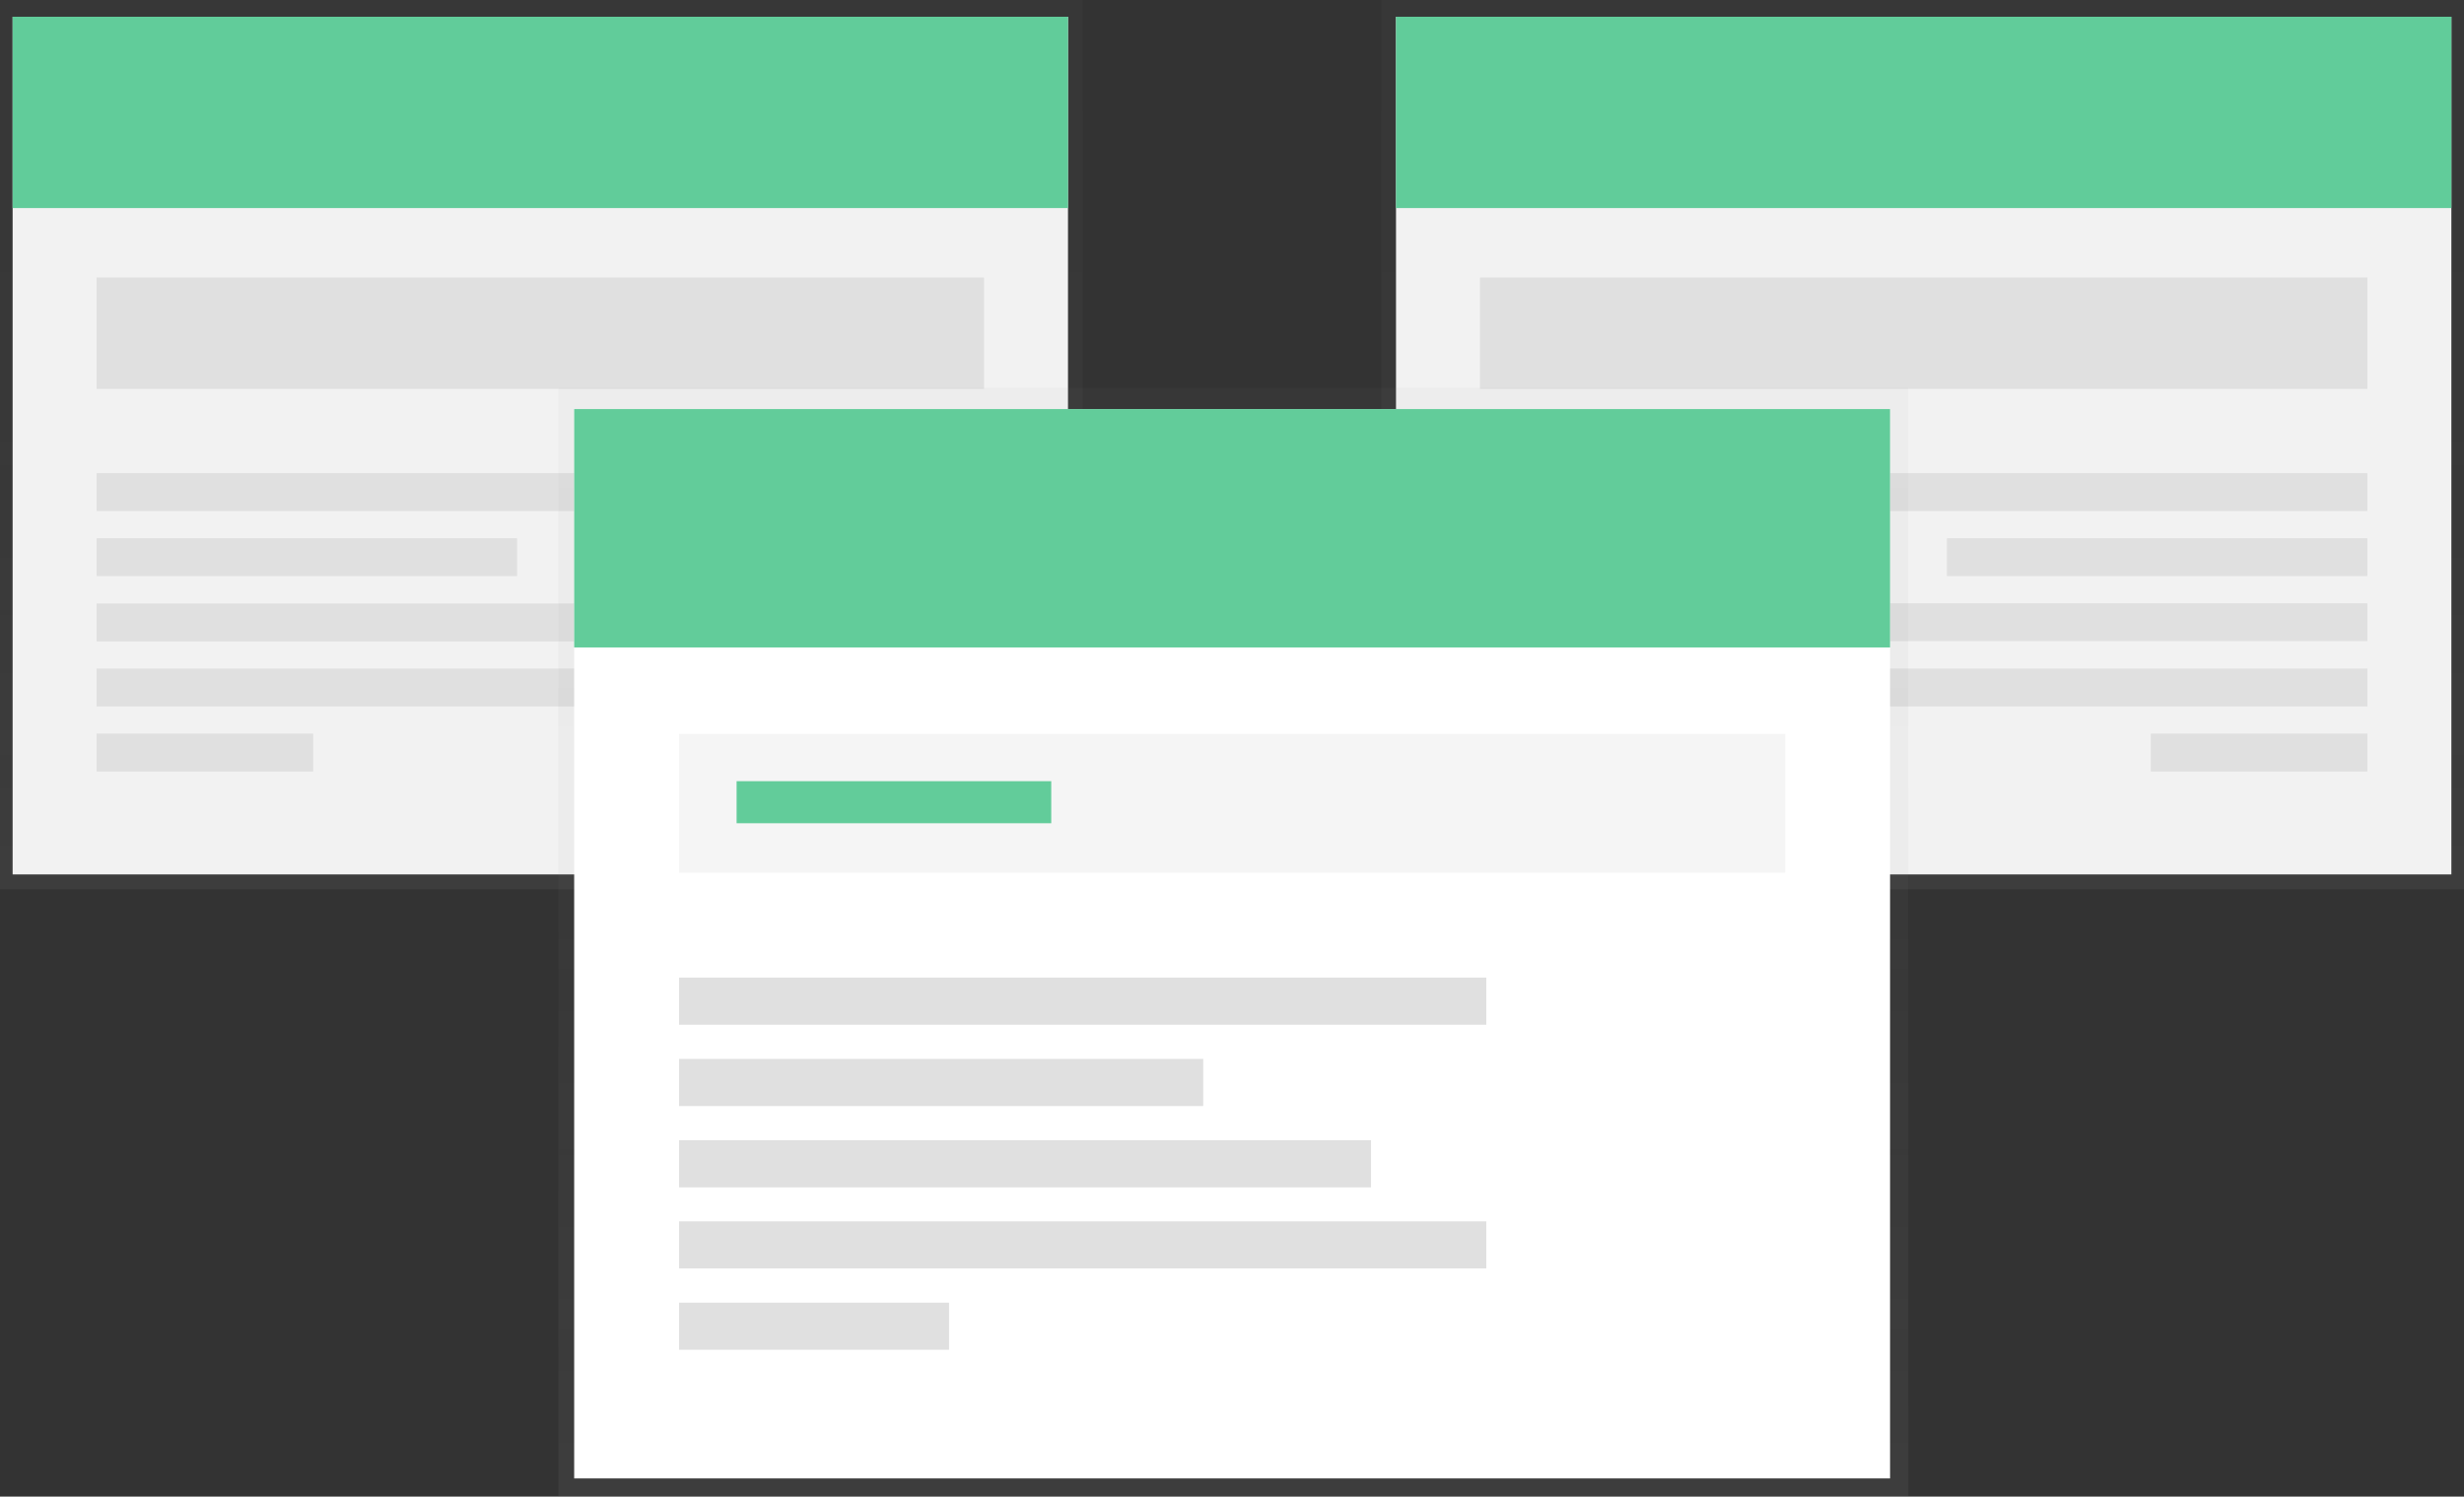 <svg version="1.1" id="e8345542-4160-463b-841e-d6381701a249" xmlns="http://www.w3.org/2000/svg" x="0" y="0" viewBox="0 0 1014.9 616.5" style="enable-background:new 0 0 1014.9 616.5" xml:space="preserve"><rect x="0" y="0" width="1014.9" height="616.5" fill="#333333" stroke="none"/><style>.st0{opacity:.5}.st2{fill:#f2f2f2}.st3,.st4{fill:#62cc9a}.st4{opacity:.1;enable-background:new}.st5{fill:#e0e0e0}</style><g class="st0"><linearGradient id="SVGID_1_" gradientUnits="userSpaceOnUse" x1="223" y1="249.67" x2="223" y2="616" gradientTransform="matrix(1 0 0 -1 0 616)"><stop offset="0" style="stop-color:gray;stop-opacity:.25"/><stop offset=".54" style="stop-color:gray;stop-opacity:.12"/><stop offset="1" style="stop-color:gray;stop-opacity:.1"/></linearGradient><path style="fill:url(#SVGID_1_)" d="M0 0h446v366.3H0z"/></g><path class="st2" d="M5.2 6.9h434.7v353.3H5.2z"/><path class="st3" d="M5.2 6.9h434.7v78.8H5.2z"/><path class="st4" d="M5.2 6.9h434.7v78.8H5.2z"/><path class="st5" d="M39.8 114.3h365.5v45.9H39.8zM39.8 194.9h266.7v15.6H39.8zM39.8 221.7H213v15.6H39.8zM39.8 248.6h228.6v15.6H39.8zM39.8 275.4h266.7V291H39.8zM39.8 302.2H129v15.6H39.8z"/><g class="st0"><linearGradient id="SVGID_2_" gradientUnits="userSpaceOnUse" x1="829" y1="134.25" x2="829" y2="500.58" gradientTransform="rotate(180 810.46 250.29)"><stop offset="0" style="stop-color:gray;stop-opacity:.25"/><stop offset=".54" style="stop-color:gray;stop-opacity:.12"/><stop offset="1" style="stop-color:gray;stop-opacity:.1"/></linearGradient><path style="fill:url(#SVGID_2_)" d="M568.9 0h446v366.3h-446z"/></g><path class="st2" d="M575 6.9h434.7v353.3H575z"/><path class="st3" d="M575 6.9h434.7v78.8H575z"/><path class="st4" d="M575 6.9h434.7v78.8H575z"/><path class="st5" d="M609.6 114.3h365.5v45.9H609.6zM708.4 194.9h266.7v15.6H708.4zM801.9 221.7h173.2v15.6H801.9zM746.5 248.5h228.6v15.6H746.5zM708.4 275.4h266.7V291H708.4zM885.9 302.2h89.2v15.6h-89.2z"/><g class="st0"><linearGradient id="SVGID_3_" gradientUnits="userSpaceOnUse" x1="508" y1="-.51" x2="508" y2="456.17" gradientTransform="matrix(1 0 0 -1 0 616)"><stop offset="0" style="stop-color:gray;stop-opacity:.25"/><stop offset=".54" style="stop-color:gray;stop-opacity:.12"/><stop offset="1" style="stop-color:gray;stop-opacity:.1"/></linearGradient><path style="fill:url(#SVGID_3_)" d="M230 159.8h556v456.7H230z"/></g><path style="fill:#fff" d="M236.5 168.5h542V609h-542z"/><path class="st3" d="M236.5 168.5h542v98.2h-542z"/><path style="fill:#f5f5f5" d="M279.7 302.3h455.6v57.2H279.7z"/><path class="st5" d="M279.7 402.7h332.5v19.4H279.7zM279.7 436.2h215.9v19.4H279.7zM279.7 469.7h285v19.4h-285zM279.7 503.1h332.5v19.4H279.7zM279.7 536.6h111.2V556H279.7z"/><path class="st3" d="M303.4 321.8H433v17.3H303.4z"/></svg>